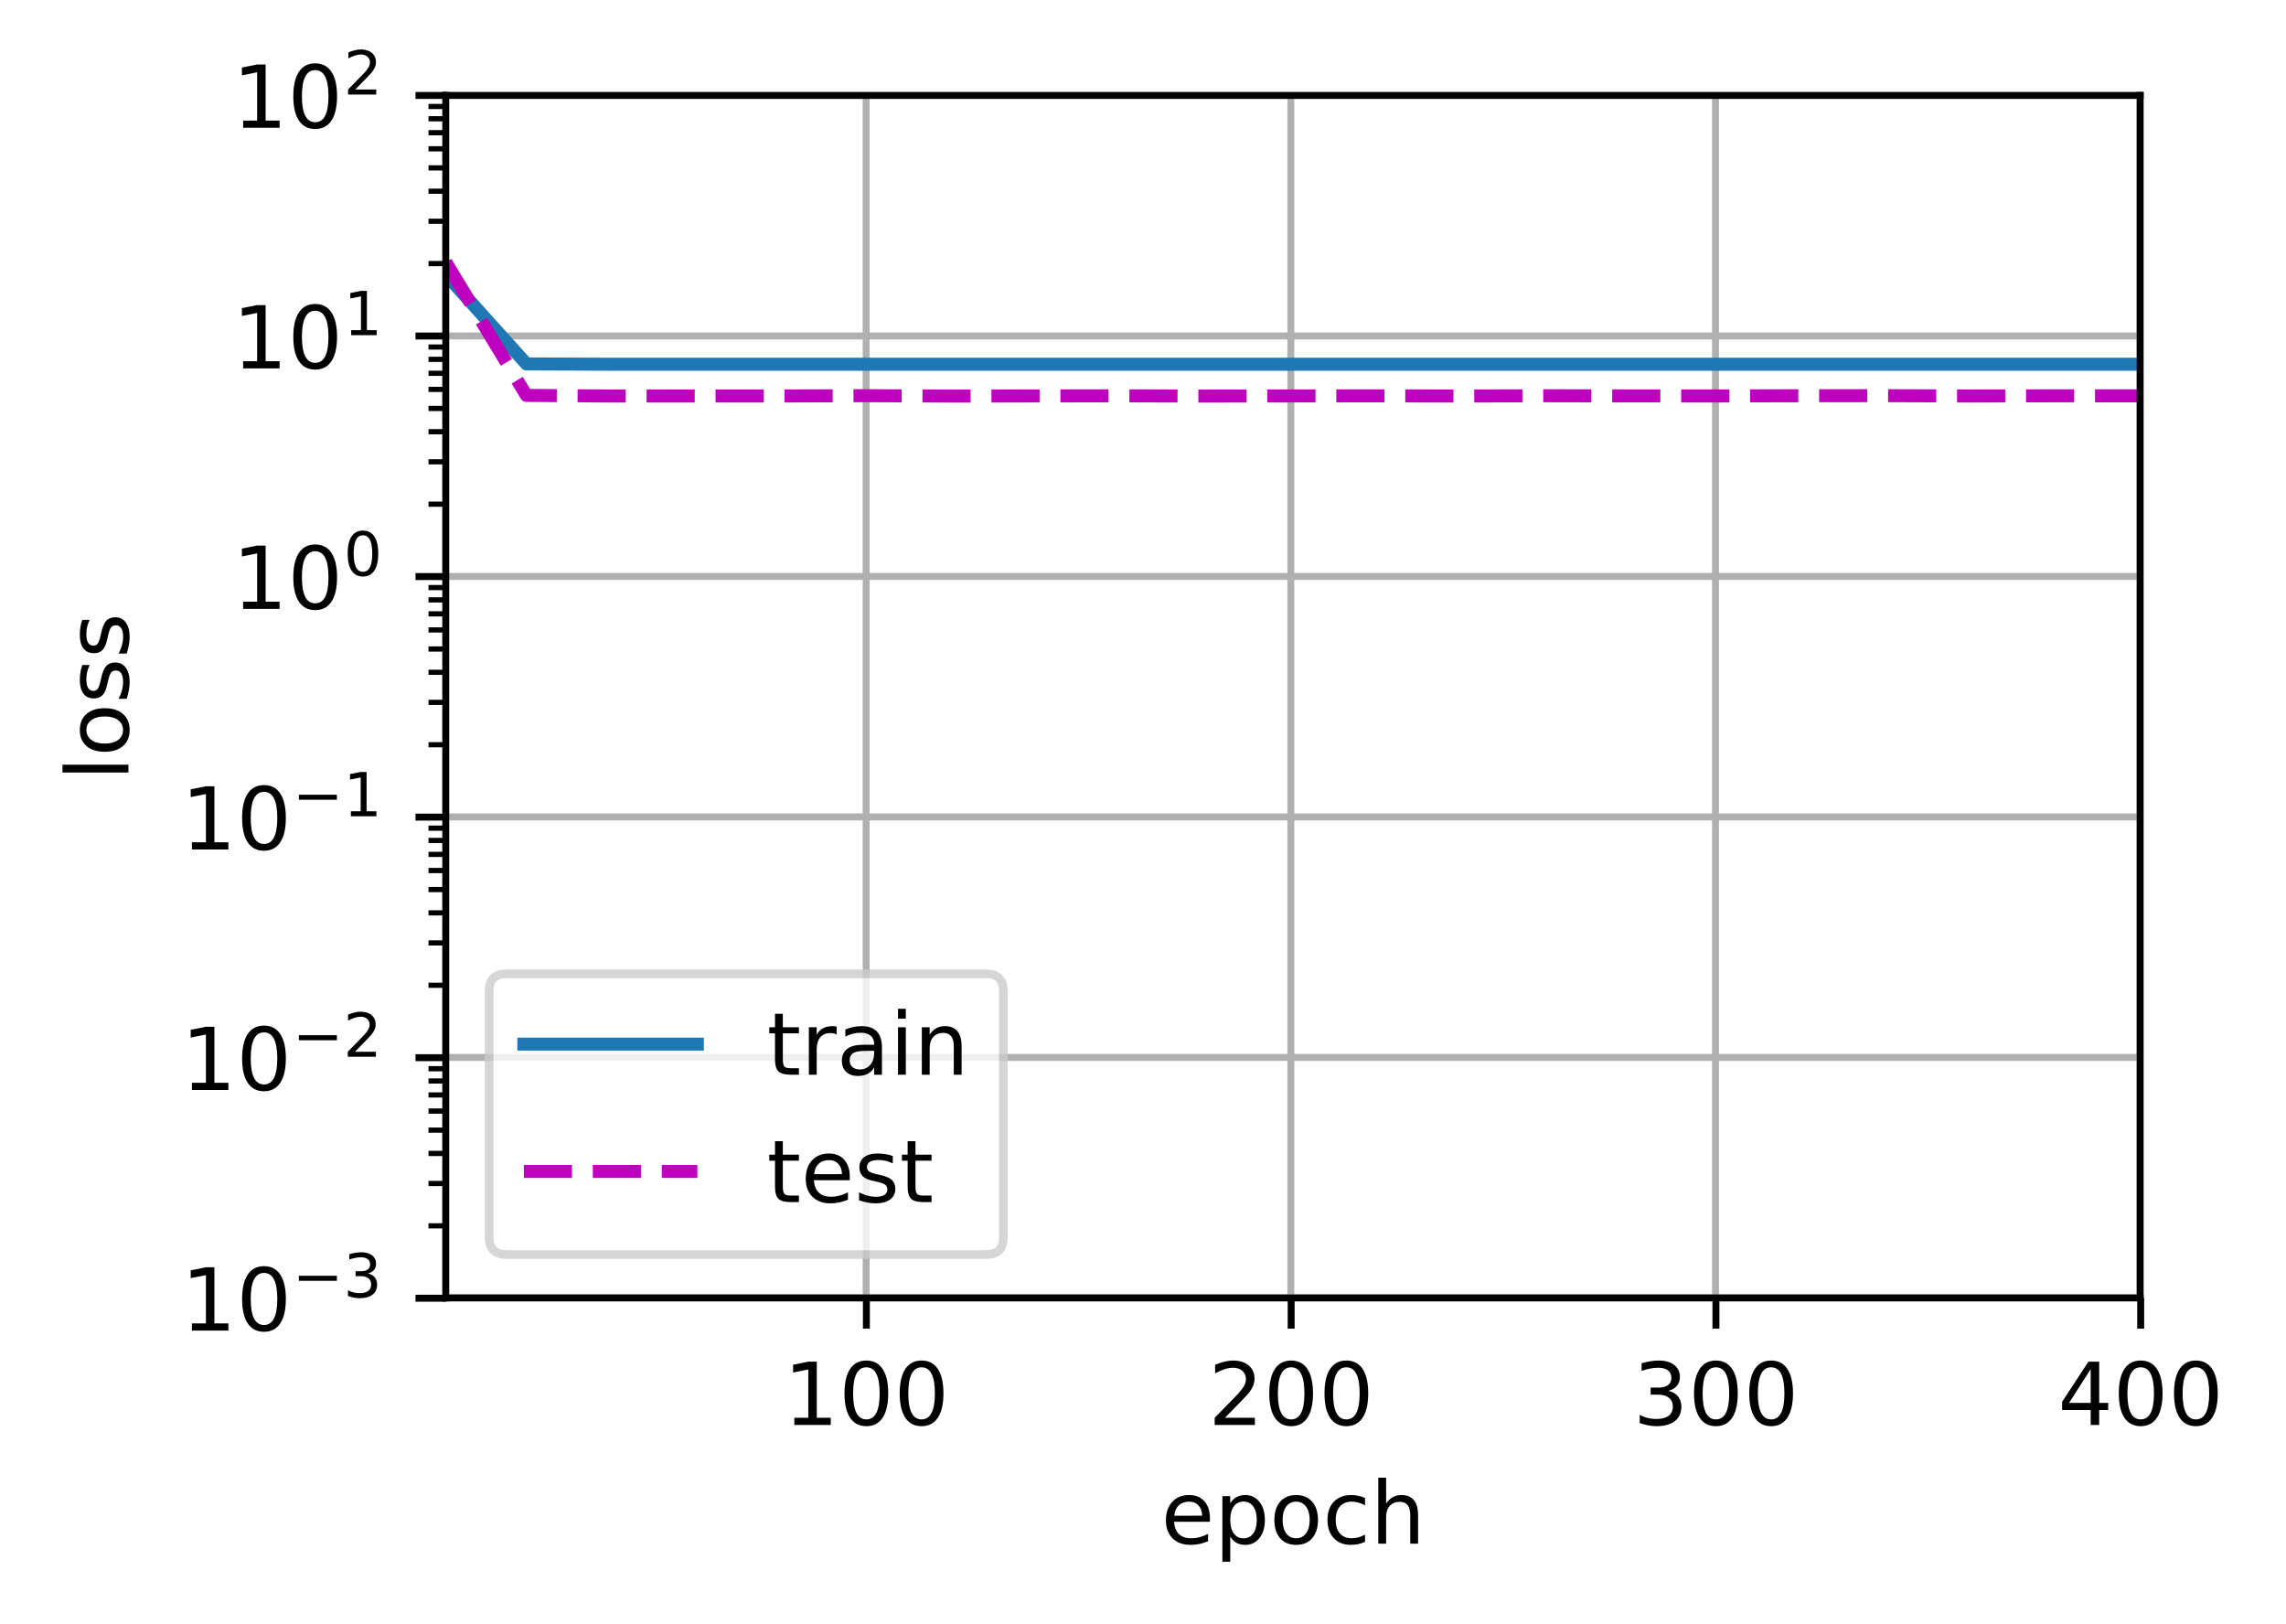 <?xml version="1.0" encoding="UTF-8"?>
<svg xmlns="http://www.w3.org/2000/svg" xmlns:xlink="http://www.w3.org/1999/xlink" width="351.229" height="249.541" viewBox="0 0 351.229 249.541" version="1.1">
<rect x="0" y="0" width="351.229" height="249.541" fill="#333333" stroke="none"/>
<defs>
<clipPath id="clip1">
  <path d="M 132 14.664 L 134 14.664 L 134 199.465 L 132 199.465 Z M 132 14.664 "/>
</clipPath>
<clipPath id="clip2">
  <path d="M 197 14.664 L 200 14.664 L 200 199.465 L 197 199.465 Z M 197 14.664 "/>
</clipPath>
<clipPath id="clip3">
  <path d="M 262 14.664 L 265 14.664 L 265 199.465 L 262 199.465 Z M 262 14.664 "/>
</clipPath>
<clipPath id="clip4">
  <path d="M 328 14.664 L 328.902 14.664 L 328.902 199.465 L 328 199.465 Z M 328 14.664 "/>
</clipPath>
<clipPath id="clip5">
  <path d="M 68.504 198 L 328.902 198 L 328.902 199.465 L 68.504 199.465 Z M 68.504 198 "/>
</clipPath>
<clipPath id="clip6">
  <path d="M 68.504 161 L 328.902 161 L 328.902 164 L 68.504 164 Z M 68.504 161 "/>
</clipPath>
<clipPath id="clip7">
  <path d="M 68.504 124 L 328.902 124 L 328.902 127 L 68.504 127 Z M 68.504 124 "/>
</clipPath>
<clipPath id="clip8">
  <path d="M 68.504 87 L 328.902 87 L 328.902 90 L 68.504 90 Z M 68.504 87 "/>
</clipPath>
<clipPath id="clip9">
  <path d="M 68.504 50 L 328.902 50 L 328.902 53 L 68.504 53 Z M 68.504 50 "/>
</clipPath>
<clipPath id="clip10">
  <path d="M 68.504 14.664 L 328.902 14.664 L 328.902 16 L 68.504 16 Z M 68.504 14.664 "/>
</clipPath>
<clipPath id="clip11">
  <path d="M 68.504 40 L 328.902 40 L 328.902 58 L 68.504 58 Z M 68.504 40 "/>
</clipPath>
<clipPath id="clip12">
  <path d="M 68.504 39 L 328.902 39 L 328.902 62 L 68.504 62 Z M 68.504 39 "/>
</clipPath>
<filter id="alpha" filterUnits="objectBoundingBox" x="0%" y="0%" width="100%" height="100%">
  <feColorMatrix type="matrix" in="SourceGraphic" values="0 0 0 0 1 0 0 0 0 1 0 0 0 0 1 0 0 0 1 0"/>
</filter>
<mask id="mask0">
  <g filter="url(#alpha)">
<rect x="0" y="0" width="351.229" height="249.541" style="fill:rgb(0%,0%,0%);fill-opacity:0.8;stroke:none;"/>
  </g>
</mask>
<clipPath id="clip13">
  <rect x="0" y="0" width="352" height="250"/>
</clipPath>
<g id="surface5" clip-path="url(#clip13)">
<path style="fill-rule:nonzero;fill:rgb(100%,100%,100%);fill-opacity:1;stroke-width:1;stroke-linecap:butt;stroke-linejoin:miter;stroke:rgb(80%,80%,80%);stroke-opacity:1;stroke-miterlimit:4;" d="M 58.377 144.601 L 113.654 144.601 C 114.987 144.601 115.652 143.933 115.652 142.6 L 115.652 114.243 C 115.652 112.91 114.987 112.242 113.654 112.242 L 58.377 112.242 C 57.044 112.242 56.379 112.91 56.379 114.243 L 56.379 142.6 C 56.379 143.933 57.044 144.601 58.377 144.601 Z M 58.377 144.601 " transform="matrix(1.333,0,0,1.333,0,0)"/>
</g>
</defs>
<g id="surface1">
<path style=" stroke:none;fill-rule:nonzero;fill:rgb(100%,100%,100%);fill-opacity:1;" d="M 0 249.539 L 351.23 249.539 L 351.23 0 L 0 0 Z M 0 249.539 "/>
<path style=" stroke:none;fill-rule:nonzero;fill:rgb(100%,100%,100%);fill-opacity:1;" d="M 68.504 199.465 L 328.902 199.465 L 328.902 14.664 L 68.504 14.664 Z M 68.504 199.465 "/>
<g clip-path="url(#clip1)" clip-rule="nonzero">
<path style="fill:none;stroke-width:0.8;stroke-linecap:square;stroke-linejoin:round;stroke:rgb(69.02%,69.02%,69.02%);stroke-opacity:1;stroke-miterlimit:4;" d="M 99.835 149.599 L 99.835 10.998 " transform="matrix(1.333,0,0,1.333,0,0)"/>
</g>
<path style="fill:none;stroke-width:0.8;stroke-linecap:butt;stroke-linejoin:round;stroke:rgb(0%,0%,0%);stroke-opacity:1;stroke-miterlimit:4;" d="M -0.001 -0.001 L -0.001 3.5 " transform="matrix(1.333,0,0,1.333,133.115,199.466)"/>
<path style=" stroke:none;fill-rule:nonzero;fill:rgb(0%,0%,0%);fill-opacity:1;" d="M 122.043 217.824 L 124.191 217.824 L 124.191 210.406 L 121.855 210.875 L 121.855 209.68 L 124.18 209.211 L 125.492 209.211 L 125.492 217.824 L 127.641 217.824 L 127.641 218.93 L 122.043 218.93 Z M 122.043 217.824 "/>
<path style=" stroke:none;fill-rule:nonzero;fill:rgb(0%,0%,0%);fill-opacity:1;" d="M 133.109 210.074 C 132.434 210.074 131.926 210.41 131.582 211.074 C 131.242 211.742 131.074 212.742 131.074 214.082 C 131.074 215.414 131.242 216.41 131.582 217.078 C 131.926 217.746 132.434 218.078 133.109 218.078 C 133.793 218.078 134.305 217.746 134.645 217.078 C 134.984 216.41 135.156 215.414 135.156 214.082 C 135.156 212.742 134.984 211.742 134.645 211.074 C 134.305 210.41 133.793 210.074 133.109 210.074 Z M 133.109 209.035 C 134.199 209.035 135.031 209.465 135.609 210.328 C 136.184 211.188 136.469 212.441 136.469 214.082 C 136.469 215.715 136.184 216.965 135.609 217.828 C 135.031 218.688 134.199 219.121 133.109 219.121 C 132.02 219.121 131.188 218.688 130.613 217.828 C 130.039 216.965 129.75 215.715 129.75 214.082 C 129.75 212.441 130.039 211.188 130.613 210.328 C 131.188 209.465 132.02 209.035 133.109 209.035 Z M 133.109 209.035 "/>
<path style=" stroke:none;fill-rule:nonzero;fill:rgb(0%,0%,0%);fill-opacity:1;" d="M 141.594 210.074 C 140.918 210.074 140.406 210.41 140.066 211.074 C 139.727 211.742 139.555 212.742 139.555 214.082 C 139.555 215.414 139.727 216.41 140.066 217.078 C 140.406 217.746 140.918 218.078 141.594 218.078 C 142.273 218.078 142.785 217.746 143.125 217.078 C 143.469 216.41 143.641 215.414 143.641 214.082 C 143.641 212.742 143.469 211.742 143.125 211.074 C 142.785 210.41 142.273 210.074 141.594 210.074 Z M 141.594 209.035 C 142.684 209.035 143.516 209.465 144.09 210.328 C 144.668 211.188 144.953 212.441 144.953 214.082 C 144.953 215.715 144.668 216.965 144.09 217.828 C 143.516 218.688 142.684 219.121 141.594 219.121 C 140.504 219.121 139.672 218.688 139.098 217.828 C 138.523 216.965 138.234 215.715 138.234 214.082 C 138.234 212.441 138.523 211.188 139.098 210.328 C 139.672 209.465 140.504 209.035 141.594 209.035 Z M 141.594 209.035 "/>
<g clip-path="url(#clip2)" clip-rule="nonzero">
<path style="fill:none;stroke-width:0.8;stroke-linecap:square;stroke-linejoin:round;stroke:rgb(69.02%,69.02%,69.02%);stroke-opacity:1;stroke-miterlimit:4;" d="M 148.784 149.599 L 148.784 10.998 " transform="matrix(1.333,0,0,1.333,0,0)"/>
</g>
<path style="fill:none;stroke-width:0.8;stroke-linecap:butt;stroke-linejoin:round;stroke:rgb(0%,0%,0%);stroke-opacity:1;stroke-miterlimit:4;" d="M 0.001 -0.001 L 0.001 3.5 " transform="matrix(1.333,0,0,1.333,198.378,199.466)"/>
<path style=" stroke:none;fill-rule:nonzero;fill:rgb(0%,0%,0%);fill-opacity:1;" d="M 188.211 217.824 L 192.801 217.824 L 192.801 218.93 L 186.629 218.93 L 186.629 217.824 C 187.129 217.309 187.809 216.613 188.668 215.746 C 189.531 214.875 190.074 214.312 190.293 214.059 C 190.715 213.586 191.008 213.188 191.176 212.859 C 191.344 212.531 191.43 212.211 191.43 211.895 C 191.43 211.375 191.246 210.957 190.883 210.629 C 190.523 210.305 190.051 210.141 189.469 210.141 C 189.055 210.141 188.621 210.211 188.16 210.355 C 187.703 210.5 187.215 210.715 186.695 211.008 L 186.695 209.68 C 187.223 209.465 187.719 209.305 188.18 209.195 C 188.641 209.09 189.059 209.035 189.441 209.035 C 190.449 209.035 191.254 209.285 191.852 209.789 C 192.449 210.293 192.75 210.965 192.75 211.809 C 192.75 212.207 192.672 212.586 192.523 212.945 C 192.375 213.301 192.102 213.723 191.707 214.211 C 191.598 214.336 191.254 214.699 190.672 215.301 C 190.09 215.902 189.27 216.742 188.211 217.824 Z M 188.211 217.824 "/>
<path style=" stroke:none;fill-rule:nonzero;fill:rgb(0%,0%,0%);fill-opacity:1;" d="M 198.375 210.074 C 197.695 210.074 197.188 210.41 196.848 211.074 C 196.508 211.742 196.336 212.742 196.336 214.082 C 196.336 215.414 196.508 216.41 196.848 217.078 C 197.188 217.746 197.695 218.078 198.375 218.078 C 199.055 218.078 199.566 217.746 199.906 217.078 C 200.25 216.41 200.418 215.414 200.418 214.082 C 200.418 212.742 200.25 211.742 199.906 211.074 C 199.566 210.41 199.055 210.074 198.375 210.074 Z M 198.375 209.035 C 199.465 209.035 200.297 209.465 200.871 210.328 C 201.445 211.188 201.734 212.441 201.734 214.082 C 201.734 215.715 201.445 216.965 200.871 217.828 C 200.297 218.688 199.465 219.121 198.375 219.121 C 197.285 219.121 196.453 218.688 195.879 217.828 C 195.301 216.965 195.016 215.715 195.016 214.082 C 195.016 212.441 195.301 211.188 195.879 210.328 C 196.453 209.465 197.285 209.035 198.375 209.035 Z M 198.375 209.035 "/>
<path style=" stroke:none;fill-rule:nonzero;fill:rgb(0%,0%,0%);fill-opacity:1;" d="M 206.855 210.074 C 206.18 210.074 205.672 210.41 205.328 211.074 C 204.988 211.742 204.82 212.742 204.82 214.082 C 204.82 215.414 204.988 216.41 205.328 217.078 C 205.672 217.746 206.18 218.078 206.855 218.078 C 207.539 218.078 208.051 217.746 208.391 217.078 C 208.73 216.41 208.902 215.414 208.902 214.082 C 208.902 212.742 208.73 211.742 208.391 211.074 C 208.051 210.41 207.539 210.074 206.855 210.074 Z M 206.855 209.035 C 207.945 209.035 208.781 209.465 209.355 210.328 C 209.93 211.188 210.219 212.441 210.219 214.082 C 210.219 215.715 209.93 216.965 209.355 217.828 C 208.781 218.688 207.945 219.121 206.855 219.121 C 205.77 219.121 204.938 218.688 204.359 217.828 C 203.785 216.965 203.5 215.715 203.5 214.082 C 203.5 212.441 203.785 211.188 204.359 210.328 C 204.938 209.465 205.77 209.035 206.855 209.035 Z M 206.855 209.035 "/>
<g clip-path="url(#clip3)" clip-rule="nonzero">
<path style="fill:none;stroke-width:0.8;stroke-linecap:square;stroke-linejoin:round;stroke:rgb(69.02%,69.02%,69.02%);stroke-opacity:1;stroke-miterlimit:4;" d="M 197.73 149.599 L 197.73 10.998 " transform="matrix(1.333,0,0,1.333,0,0)"/>
</g>
<path style="fill:none;stroke-width:0.8;stroke-linecap:butt;stroke-linejoin:round;stroke:rgb(0%,0%,0%);stroke-opacity:1;stroke-miterlimit:4;" d="M -0 -0.001 L -0 3.5 " transform="matrix(1.333,0,0,1.333,263.641,199.466)"/>
<path style=" stroke:none;fill-rule:nonzero;fill:rgb(0%,0%,0%);fill-opacity:1;" d="M 256.328 213.688 C 256.957 213.824 257.445 214.105 257.801 214.531 C 258.152 214.957 258.332 215.48 258.332 216.105 C 258.332 217.062 258 217.805 257.34 218.332 C 256.68 218.855 255.742 219.121 254.527 219.121 C 254.121 219.121 253.703 219.078 253.27 219 C 252.84 218.918 252.391 218.797 251.934 218.637 L 251.934 217.367 C 252.297 217.582 252.695 217.742 253.129 217.848 C 253.562 217.957 254.016 218.012 254.492 218.012 C 255.316 218.012 255.941 217.848 256.375 217.523 C 256.805 217.199 257.023 216.727 257.023 216.105 C 257.023 215.531 256.82 215.082 256.422 214.762 C 256.02 214.438 255.461 214.277 254.746 214.277 L 253.613 214.277 L 253.613 213.195 L 254.797 213.195 C 255.441 213.195 255.938 213.066 256.281 212.809 C 256.625 212.551 256.797 212.176 256.797 211.691 C 256.797 211.191 256.617 210.809 256.266 210.543 C 255.91 210.273 255.406 210.141 254.746 210.141 C 254.383 210.141 253.996 210.18 253.586 210.258 C 253.172 210.336 252.719 210.457 252.223 210.621 L 252.223 209.449 C 252.723 209.312 253.191 209.207 253.629 209.137 C 254.066 209.07 254.477 209.035 254.863 209.035 C 255.859 209.035 256.648 209.262 257.23 209.715 C 257.812 210.168 258.105 210.781 258.105 211.555 C 258.105 212.094 257.949 212.547 257.641 212.918 C 257.332 213.289 256.895 213.547 256.328 213.688 Z M 256.328 213.688 "/>
<path style=" stroke:none;fill-rule:nonzero;fill:rgb(0%,0%,0%);fill-opacity:1;" d="M 263.637 210.074 C 262.961 210.074 262.453 210.41 262.109 211.074 C 261.77 211.742 261.598 212.742 261.598 214.082 C 261.598 215.414 261.77 216.41 262.109 217.078 C 262.453 217.746 262.961 218.078 263.637 218.078 C 264.32 218.078 264.828 217.746 265.172 217.078 C 265.512 216.41 265.684 215.414 265.684 214.082 C 265.684 212.742 265.512 211.742 265.172 211.074 C 264.828 210.41 264.32 210.074 263.637 210.074 Z M 263.637 209.035 C 264.727 209.035 265.559 209.465 266.133 210.328 C 266.711 211.188 266.996 212.441 266.996 214.082 C 266.996 215.715 266.711 216.965 266.133 217.828 C 265.559 218.688 264.727 219.121 263.637 219.121 C 262.547 219.121 261.715 218.688 261.141 217.828 C 260.566 216.965 260.277 215.715 260.277 214.082 C 260.277 212.441 260.566 211.188 261.141 210.328 C 261.715 209.465 262.547 209.035 263.637 209.035 Z M 263.637 209.035 "/>
<path style=" stroke:none;fill-rule:nonzero;fill:rgb(0%,0%,0%);fill-opacity:1;" d="M 272.121 210.074 C 271.441 210.074 270.934 210.41 270.594 211.074 C 270.254 211.742 270.082 212.742 270.082 214.082 C 270.082 215.414 270.254 216.41 270.594 217.078 C 270.934 217.746 271.441 218.078 272.121 218.078 C 272.801 218.078 273.312 217.746 273.652 217.078 C 273.996 216.41 274.164 215.414 274.164 214.082 C 274.164 212.742 273.996 211.742 273.652 211.074 C 273.312 210.41 272.801 210.074 272.121 210.074 Z M 272.121 209.035 C 273.211 209.035 274.043 209.465 274.617 210.328 C 275.191 211.188 275.48 212.441 275.48 214.082 C 275.48 215.715 275.191 216.965 274.617 217.828 C 274.043 218.688 273.211 219.121 272.121 219.121 C 271.031 219.121 270.199 218.688 269.625 217.828 C 269.051 216.965 268.762 215.715 268.762 214.082 C 268.762 212.441 269.051 211.188 269.625 210.328 C 270.199 209.465 271.031 209.035 272.121 209.035 Z M 272.121 209.035 "/>
<g clip-path="url(#clip4)" clip-rule="nonzero">
<path style="fill:none;stroke-width:0.8;stroke-linecap:square;stroke-linejoin:round;stroke:rgb(69.02%,69.02%,69.02%);stroke-opacity:1;stroke-miterlimit:4;" d="M 246.677 149.599 L 246.677 10.998 " transform="matrix(1.333,0,0,1.333,0,0)"/>
</g>
<path style="fill:none;stroke-width:0.8;stroke-linecap:butt;stroke-linejoin:round;stroke:rgb(0%,0%,0%);stroke-opacity:1;stroke-miterlimit:4;" d="M -0.001 -0.001 L -0.001 3.5 " transform="matrix(1.333,0,0,1.333,328.904,199.466)"/>
<path style=" stroke:none;fill-rule:nonzero;fill:rgb(0%,0%,0%);fill-opacity:1;" d="M 321.219 210.355 L 317.898 215.543 L 321.219 215.543 Z M 320.871 209.211 L 322.527 209.211 L 322.527 215.543 L 323.914 215.543 L 323.914 216.637 L 322.527 216.637 L 322.527 218.93 L 321.219 218.93 L 321.219 216.637 L 316.832 216.637 L 316.832 215.371 Z M 320.871 209.211 "/>
<path style=" stroke:none;fill-rule:nonzero;fill:rgb(0%,0%,0%);fill-opacity:1;" d="M 328.898 210.074 C 328.223 210.074 327.715 210.41 327.371 211.074 C 327.031 211.742 326.863 212.742 326.863 214.082 C 326.863 215.414 327.031 216.41 327.371 217.078 C 327.715 217.746 328.223 218.078 328.898 218.078 C 329.582 218.078 330.094 217.746 330.434 217.078 C 330.773 216.41 330.945 215.414 330.945 214.082 C 330.945 212.742 330.773 211.742 330.434 211.074 C 330.094 210.41 329.582 210.074 328.898 210.074 Z M 328.898 209.035 C 329.988 209.035 330.824 209.465 331.398 210.328 C 331.973 211.188 332.262 212.441 332.262 214.082 C 332.262 215.715 331.973 216.965 331.398 217.828 C 330.824 218.688 329.988 219.121 328.898 219.121 C 327.812 219.121 326.98 218.688 326.402 217.828 C 325.828 216.965 325.543 215.715 325.543 214.082 C 325.543 212.441 325.828 211.188 326.402 210.328 C 326.98 209.465 327.812 209.035 328.898 209.035 Z M 328.898 209.035 "/>
<path style=" stroke:none;fill-rule:nonzero;fill:rgb(0%,0%,0%);fill-opacity:1;" d="M 337.383 210.074 C 336.707 210.074 336.199 210.41 335.855 211.074 C 335.516 211.742 335.344 212.742 335.344 214.082 C 335.344 215.414 335.516 216.41 335.855 217.078 C 336.199 217.746 336.707 218.078 337.383 218.078 C 338.066 218.078 338.574 217.746 338.918 217.078 C 339.258 216.41 339.43 215.414 339.43 214.082 C 339.43 212.742 339.258 211.742 338.918 211.074 C 338.574 210.41 338.066 210.074 337.383 210.074 Z M 337.383 209.035 C 338.473 209.035 339.305 209.465 339.879 210.328 C 340.457 211.188 340.742 212.441 340.742 214.082 C 340.742 215.715 340.457 216.965 339.879 217.828 C 339.305 218.688 338.473 219.121 337.383 219.121 C 336.293 219.121 335.461 218.688 334.887 217.828 C 334.312 216.965 334.023 215.715 334.023 214.082 C 334.023 212.441 334.312 211.188 334.887 210.328 C 335.461 209.465 336.293 209.035 337.383 209.035 Z M 337.383 209.035 "/>
<path style=" stroke:none;fill-rule:nonzero;fill:rgb(0%,0%,0%);fill-opacity:1;" d="M 185.895 233.223 L 185.895 233.809 L 180.387 233.809 C 180.438 234.633 180.688 235.262 181.133 235.691 C 181.574 236.125 182.195 236.34 182.988 236.34 C 183.449 236.34 183.895 236.285 184.328 236.172 C 184.758 236.059 185.188 235.891 185.613 235.664 L 185.613 236.797 C 185.184 236.98 184.742 237.117 184.293 237.215 C 183.84 237.309 183.383 237.355 182.918 237.355 C 181.754 237.355 180.832 237.02 180.152 236.344 C 179.477 235.664 179.137 234.75 179.137 233.594 C 179.137 232.398 179.457 231.453 180.102 230.754 C 180.746 230.051 181.617 229.699 182.711 229.699 C 183.691 229.699 184.465 230.016 185.039 230.648 C 185.609 231.281 185.895 232.137 185.895 233.223 Z M 184.695 232.871 C 184.688 232.215 184.504 231.695 184.145 231.305 C 183.789 230.91 183.312 230.715 182.723 230.715 C 182.055 230.715 181.52 230.906 181.117 231.281 C 180.719 231.66 180.484 232.191 180.426 232.879 Z M 184.695 232.871 "/>
<path style=" stroke:none;fill-rule:nonzero;fill:rgb(0%,0%,0%);fill-opacity:1;" d="M 189.02 236.074 L 189.02 239.941 L 187.812 239.941 L 187.812 229.875 L 189.02 229.875 L 189.02 230.98 C 189.27 230.551 189.59 230.227 189.973 230.02 C 190.355 229.805 190.816 229.699 191.348 229.699 C 192.234 229.699 192.953 230.051 193.508 230.754 C 194.062 231.457 194.34 232.383 194.34 233.527 C 194.34 234.676 194.062 235.598 193.508 236.305 C 192.953 237.008 192.234 237.355 191.348 237.355 C 190.816 237.355 190.355 237.25 189.973 237.039 C 189.59 236.828 189.27 236.508 189.02 236.074 Z M 193.094 233.527 C 193.094 232.648 192.914 231.957 192.551 231.457 C 192.188 230.953 191.691 230.703 191.059 230.703 C 190.422 230.703 189.926 230.953 189.562 231.457 C 189.199 231.957 189.02 232.648 189.02 233.527 C 189.02 234.41 189.199 235.102 189.562 235.602 C 189.926 236.102 190.422 236.352 191.059 236.352 C 191.691 236.352 192.188 236.102 192.551 235.602 C 192.914 235.102 193.094 234.41 193.094 233.527 Z M 193.094 233.527 "/>
<path style=" stroke:none;fill-rule:nonzero;fill:rgb(0%,0%,0%);fill-opacity:1;" d="M 199.148 230.715 C 198.508 230.715 198 230.965 197.625 231.469 C 197.25 231.969 197.066 232.656 197.066 233.527 C 197.066 234.398 197.25 235.086 197.621 235.59 C 197.992 236.09 198.504 236.34 199.148 236.34 C 199.785 236.34 200.293 236.09 200.664 235.586 C 201.039 235.082 201.227 234.395 201.227 233.527 C 201.227 232.664 201.039 231.98 200.664 231.473 C 200.293 230.969 199.785 230.715 199.148 230.715 Z M 199.148 229.699 C 200.191 229.699 201.008 230.039 201.602 230.719 C 202.199 231.395 202.496 232.332 202.496 233.527 C 202.496 234.723 202.199 235.656 201.602 236.34 C 201.008 237.02 200.191 237.355 199.148 237.355 C 198.102 237.355 197.281 237.02 196.691 236.34 C 196.098 235.656 195.801 234.723 195.801 233.527 C 195.801 232.332 196.098 231.395 196.691 230.719 C 197.281 230.039 198.102 229.699 199.148 229.699 Z M 199.148 229.699 "/>
<path style=" stroke:none;fill-rule:nonzero;fill:rgb(0%,0%,0%);fill-opacity:1;" d="M 209.727 230.156 L 209.727 231.277 C 209.391 231.09 209.051 230.949 208.711 230.855 C 208.371 230.762 208.027 230.715 207.68 230.715 C 206.902 230.715 206.297 230.961 205.867 231.457 C 205.438 231.945 205.223 232.637 205.223 233.527 C 205.223 234.418 205.438 235.109 205.867 235.602 C 206.297 236.094 206.902 236.34 207.68 236.34 C 208.027 236.34 208.371 236.293 208.711 236.199 C 209.051 236.109 209.391 235.969 209.727 235.781 L 209.727 236.887 C 209.395 237.043 209.047 237.16 208.688 237.238 C 208.332 237.316 207.953 237.355 207.547 237.355 C 206.449 237.355 205.574 237.012 204.93 236.32 C 204.281 235.633 203.961 234.699 203.961 233.527 C 203.961 232.34 204.285 231.406 204.938 230.723 C 205.594 230.043 206.488 229.699 207.625 229.699 C 207.996 229.699 208.355 229.738 208.707 229.816 C 209.059 229.891 209.398 230.004 209.727 230.156 Z M 209.727 230.156 "/>
<path style=" stroke:none;fill-rule:nonzero;fill:rgb(0%,0%,0%);fill-opacity:1;" d="M 217.875 232.766 L 217.875 237.168 L 216.676 237.168 L 216.676 232.805 C 216.676 232.113 216.543 231.598 216.273 231.258 C 216.004 230.914 215.598 230.742 215.062 230.742 C 214.414 230.742 213.902 230.949 213.531 231.363 C 213.156 231.773 212.969 232.336 212.969 233.047 L 212.969 237.168 L 211.766 237.168 L 211.766 227.035 L 212.969 227.035 L 212.969 231.008 C 213.258 230.57 213.594 230.242 213.98 230.027 C 214.371 229.809 214.82 229.699 215.328 229.699 C 216.164 229.699 216.797 229.961 217.227 230.477 C 217.66 230.996 217.875 231.758 217.875 232.766 Z M 217.875 232.766 "/>
<g clip-path="url(#clip5)" clip-rule="nonzero">
<path style="fill:none;stroke-width:0.8;stroke-linecap:square;stroke-linejoin:round;stroke:rgb(69.02%,69.02%,69.02%);stroke-opacity:1;stroke-miterlimit:4;" d="M 51.378 149.599 L 246.677 149.599 " transform="matrix(1.333,0,0,1.333,0,0)"/>
</g>
<path style="fill:none;stroke-width:0.8;stroke-linecap:butt;stroke-linejoin:round;stroke:rgb(0%,0%,0%);stroke-opacity:1;stroke-miterlimit:4;" d="M -0 -0.001 L -3.501 -0.001 " transform="matrix(1.333,0,0,1.333,68.504,199.466)"/>
<path style=" stroke:none;fill-rule:nonzero;fill:rgb(0%,0%,0%);fill-opacity:1;" d="M 29.492 203.324 L 31.641 203.324 L 31.641 195.906 L 29.301 196.375 L 29.301 195.176 L 31.629 194.707 L 32.941 194.707 L 32.941 203.324 L 35.09 203.324 L 35.09 204.43 L 29.492 204.43 Z M 29.492 203.324 "/>
<path style=" stroke:none;fill-rule:nonzero;fill:rgb(0%,0%,0%);fill-opacity:1;" d="M 40.559 195.574 C 39.883 195.574 39.371 195.91 39.031 196.574 C 38.691 197.242 38.52 198.242 38.52 199.578 C 38.52 200.91 38.691 201.91 39.031 202.578 C 39.371 203.242 39.883 203.578 40.559 203.578 C 41.238 203.578 41.75 203.242 42.09 202.578 C 42.434 201.91 42.605 200.91 42.605 199.578 C 42.605 198.242 42.434 197.242 42.09 196.574 C 41.75 195.91 41.238 195.574 40.559 195.574 Z M 40.559 194.535 C 41.648 194.535 42.48 194.965 43.055 195.828 C 43.633 196.688 43.918 197.938 43.918 199.578 C 43.918 201.215 43.633 202.465 43.055 203.328 C 42.48 204.188 41.648 204.617 40.559 204.617 C 39.469 204.617 38.637 204.188 38.062 203.328 C 37.488 202.465 37.199 201.215 37.199 199.578 C 37.199 197.938 37.488 196.688 38.062 195.828 C 38.637 194.965 39.469 194.535 40.559 194.535 Z M 40.559 194.535 "/>
<path style=" stroke:none;fill-rule:nonzero;fill:rgb(0%,0%,0%);fill-opacity:1;" d="M 45.922 196.012 L 51.762 196.012 L 51.762 196.785 L 45.922 196.785 Z M 45.922 196.012 "/>
<path style=" stroke:none;fill-rule:nonzero;fill:rgb(0%,0%,0%);fill-opacity:1;" d="M 56.539 195.656 C 56.98 195.75 57.324 195.945 57.57 196.246 C 57.816 196.543 57.941 196.91 57.941 197.348 C 57.941 198.02 57.711 198.539 57.25 198.906 C 56.789 199.273 56.133 199.457 55.281 199.457 C 54.996 199.457 54.703 199.43 54.398 199.375 C 54.098 199.316 53.785 199.23 53.465 199.121 L 53.465 198.23 C 53.719 198.379 53.996 198.492 54.301 198.566 C 54.605 198.645 54.922 198.684 55.254 198.684 C 55.832 198.684 56.27 198.566 56.574 198.34 C 56.875 198.113 57.027 197.781 57.027 197.348 C 57.027 196.945 56.887 196.633 56.605 196.406 C 56.324 196.18 55.934 196.066 55.434 196.066 L 54.637 196.066 L 54.637 195.309 L 55.469 195.309 C 55.922 195.309 56.266 195.219 56.508 195.039 C 56.746 194.859 56.867 194.598 56.867 194.258 C 56.867 193.91 56.742 193.641 56.496 193.453 C 56.25 193.266 55.895 193.172 55.434 193.172 C 55.18 193.172 54.91 193.199 54.621 193.254 C 54.332 193.309 54.012 193.395 53.668 193.508 L 53.668 192.691 C 54.016 192.594 54.344 192.52 54.648 192.473 C 54.957 192.422 55.242 192.398 55.512 192.398 C 56.211 192.398 56.766 192.559 57.172 192.875 C 57.578 193.191 57.781 193.621 57.781 194.16 C 57.781 194.539 57.676 194.855 57.461 195.117 C 57.242 195.375 56.938 195.555 56.539 195.656 Z M 56.539 195.656 "/>
<g clip-path="url(#clip6)" clip-rule="nonzero">
<path style="fill:none;stroke-width:0.8;stroke-linecap:square;stroke-linejoin:round;stroke:rgb(69.02%,69.02%,69.02%);stroke-opacity:1;stroke-miterlimit:4;" d="M 51.378 121.878 L 246.677 121.878 " transform="matrix(1.333,0,0,1.333,0,0)"/>
</g>
<path style="fill:none;stroke-width:0.8;stroke-linecap:butt;stroke-linejoin:round;stroke:rgb(0%,0%,0%);stroke-opacity:1;stroke-miterlimit:4;" d="M -0 -0.001 L -3.501 -0.001 " transform="matrix(1.333,0,0,1.333,68.504,162.506)"/>
<path style=" stroke:none;fill-rule:nonzero;fill:rgb(0%,0%,0%);fill-opacity:1;" d="M 29.492 166.363 L 31.641 166.363 L 31.641 158.945 L 29.301 159.414 L 29.301 158.219 L 31.629 157.75 L 32.941 157.75 L 32.941 166.363 L 35.09 166.363 L 35.09 167.469 L 29.492 167.469 Z M 29.492 166.363 "/>
<path style=" stroke:none;fill-rule:nonzero;fill:rgb(0%,0%,0%);fill-opacity:1;" d="M 40.559 158.613 C 39.883 158.613 39.371 158.949 39.031 159.613 C 38.691 160.281 38.52 161.281 38.52 162.621 C 38.52 163.949 38.691 164.949 39.031 165.617 C 39.371 166.285 39.883 166.617 40.559 166.617 C 41.238 166.617 41.75 166.285 42.09 165.617 C 42.434 164.949 42.605 163.949 42.605 162.621 C 42.605 161.281 42.434 160.281 42.09 159.613 C 41.75 158.949 41.238 158.613 40.559 158.613 Z M 40.559 157.574 C 41.648 157.574 42.48 158.004 43.055 158.867 C 43.633 159.727 43.918 160.98 43.918 162.621 C 43.918 164.254 43.633 165.504 43.055 166.367 C 42.48 167.227 41.648 167.66 40.559 167.66 C 39.469 167.66 38.637 167.227 38.062 166.367 C 37.488 165.504 37.199 164.254 37.199 162.621 C 37.199 160.98 37.488 159.727 38.062 158.867 C 38.637 158.004 39.469 157.574 40.559 157.574 Z M 40.559 157.574 "/>
<path style=" stroke:none;fill-rule:nonzero;fill:rgb(0%,0%,0%);fill-opacity:1;" d="M 45.922 159.051 L 51.762 159.051 L 51.762 159.824 L 45.922 159.824 Z M 45.922 159.051 "/>
<path style=" stroke:none;fill-rule:nonzero;fill:rgb(0%,0%,0%);fill-opacity:1;" d="M 54.543 161.59 L 57.754 161.59 L 57.754 162.363 L 53.434 162.363 L 53.434 161.59 C 53.785 161.23 54.262 160.742 54.863 160.137 C 55.469 159.527 55.848 159.133 56 158.957 C 56.297 158.625 56.5 158.344 56.617 158.117 C 56.734 157.887 56.793 157.66 56.793 157.438 C 56.793 157.078 56.668 156.781 56.414 156.555 C 56.16 156.328 55.828 156.211 55.422 156.211 C 55.133 156.211 54.828 156.262 54.508 156.363 C 54.188 156.461 53.844 156.613 53.48 156.82 L 53.48 155.887 C 53.852 155.738 54.195 155.629 54.52 155.551 C 54.844 155.477 55.137 155.438 55.402 155.438 C 56.109 155.438 56.672 155.613 57.09 155.969 C 57.508 156.32 57.719 156.789 57.719 157.379 C 57.719 157.66 57.668 157.926 57.562 158.176 C 57.457 158.426 57.266 158.719 56.988 159.059 C 56.914 159.148 56.672 159.402 56.266 159.824 C 55.859 160.246 55.285 160.836 54.543 161.59 Z M 54.543 161.59 "/>
<g clip-path="url(#clip7)" clip-rule="nonzero">
<path style="fill:none;stroke-width:0.8;stroke-linecap:square;stroke-linejoin:round;stroke:rgb(69.02%,69.02%,69.02%);stroke-opacity:1;stroke-miterlimit:4;" d="M 51.378 94.16 L 246.677 94.16 " transform="matrix(1.333,0,0,1.333,0,0)"/>
</g>
<path style="fill:none;stroke-width:0.8;stroke-linecap:butt;stroke-linejoin:round;stroke:rgb(0%,0%,0%);stroke-opacity:1;stroke-miterlimit:4;" d="M -0 0.001 L -3.501 0.001 " transform="matrix(1.333,0,0,1.333,68.504,125.546)"/>
<path style=" stroke:none;fill-rule:nonzero;fill:rgb(0%,0%,0%);fill-opacity:1;" d="M 29.492 129.414 L 31.641 129.414 L 31.641 121.996 L 29.301 122.465 L 29.301 121.27 L 31.629 120.801 L 32.941 120.801 L 32.941 129.414 L 35.09 129.414 L 35.09 130.52 L 29.492 130.52 Z M 29.492 129.414 "/>
<path style=" stroke:none;fill-rule:nonzero;fill:rgb(0%,0%,0%);fill-opacity:1;" d="M 40.559 121.664 C 39.883 121.664 39.371 122 39.031 122.664 C 38.691 123.332 38.52 124.332 38.52 125.672 C 38.52 127 38.691 128 39.031 128.668 C 39.371 129.336 39.883 129.668 40.559 129.668 C 41.238 129.668 41.75 129.336 42.09 128.668 C 42.434 128 42.605 127 42.605 125.672 C 42.605 124.332 42.434 123.332 42.09 122.664 C 41.75 122 41.238 121.664 40.559 121.664 Z M 40.559 120.625 C 41.648 120.625 42.48 121.055 43.055 121.918 C 43.633 122.777 43.918 124.031 43.918 125.672 C 43.918 127.305 43.633 128.555 43.055 129.418 C 42.48 130.277 41.648 130.711 40.559 130.711 C 39.469 130.711 38.637 130.277 38.062 129.418 C 37.488 128.555 37.199 127.305 37.199 125.672 C 37.199 124.031 37.488 122.777 38.062 121.918 C 38.637 121.055 39.469 120.625 40.559 120.625 Z M 40.559 120.625 "/>
<path style=" stroke:none;fill-rule:nonzero;fill:rgb(0%,0%,0%);fill-opacity:1;" d="M 45.922 122.102 L 51.762 122.102 L 51.762 122.875 L 45.922 122.875 Z M 45.922 122.102 "/>
<path style=" stroke:none;fill-rule:nonzero;fill:rgb(0%,0%,0%);fill-opacity:1;" d="M 53.91 124.641 L 55.414 124.641 L 55.414 119.449 L 53.777 119.777 L 53.777 118.938 L 55.402 118.609 L 56.324 118.609 L 56.324 124.641 L 57.828 124.641 L 57.828 125.414 L 53.91 125.414 Z M 53.91 124.641 "/>
<g clip-path="url(#clip8)" clip-rule="nonzero">
<path style="fill:none;stroke-width:0.8;stroke-linecap:square;stroke-linejoin:round;stroke:rgb(69.02%,69.02%,69.02%);stroke-opacity:1;stroke-miterlimit:4;" d="M 51.378 66.439 L 246.677 66.439 " transform="matrix(1.333,0,0,1.333,0,0)"/>
</g>
<path style="fill:none;stroke-width:0.8;stroke-linecap:butt;stroke-linejoin:round;stroke:rgb(0%,0%,0%);stroke-opacity:1;stroke-miterlimit:4;" d="M -0 0 L -3.501 0 " transform="matrix(1.333,0,0,1.333,68.504,88.586)"/>
<path style=" stroke:none;fill-rule:nonzero;fill:rgb(0%,0%,0%);fill-opacity:1;" d="M 37.359 92.441 L 39.508 92.441 L 39.508 85.027 L 37.168 85.496 L 37.168 84.297 L 39.492 83.828 L 40.809 83.828 L 40.809 92.441 L 42.957 92.441 L 42.957 93.551 L 37.359 93.551 Z M 37.359 92.441 "/>
<path style=" stroke:none;fill-rule:nonzero;fill:rgb(0%,0%,0%);fill-opacity:1;" d="M 48.426 84.695 C 47.75 84.695 47.238 85.027 46.898 85.695 C 46.559 86.359 46.387 87.363 46.387 88.699 C 46.387 90.031 46.559 91.031 46.898 91.695 C 47.238 92.363 47.75 92.695 48.426 92.695 C 49.105 92.695 49.617 92.363 49.957 91.695 C 50.301 91.031 50.469 90.031 50.469 88.699 C 50.469 87.363 50.301 86.359 49.957 85.695 C 49.617 85.027 49.105 84.695 48.426 84.695 Z M 48.426 83.652 C 49.516 83.652 50.348 84.086 50.922 84.945 C 51.496 85.809 51.785 87.059 51.785 88.699 C 51.785 90.336 51.496 91.586 50.922 92.445 C 50.348 93.309 49.516 93.738 48.426 93.738 C 47.336 93.738 46.504 93.309 45.93 92.445 C 45.355 91.586 45.066 90.336 45.066 88.699 C 45.066 87.059 45.355 85.809 45.93 84.945 C 46.504 84.086 47.336 83.652 48.426 83.652 Z M 48.426 83.652 "/>
<path style=" stroke:none;fill-rule:nonzero;fill:rgb(0%,0%,0%);fill-opacity:1;" d="M 55.766 82.246 C 55.289 82.246 54.934 82.48 54.695 82.945 C 54.457 83.414 54.34 84.113 54.34 85.051 C 54.34 85.98 54.457 86.684 54.695 87.148 C 54.934 87.613 55.289 87.848 55.766 87.848 C 56.242 87.848 56.598 87.613 56.836 87.148 C 57.078 86.684 57.195 85.98 57.195 85.051 C 57.195 84.113 57.078 83.414 56.836 82.945 C 56.598 82.48 56.242 82.246 55.766 82.246 Z M 55.766 81.52 C 56.527 81.52 57.109 81.82 57.512 82.422 C 57.914 83.027 58.117 83.902 58.117 85.051 C 58.117 86.195 57.914 87.07 57.512 87.672 C 57.109 88.277 56.527 88.578 55.766 88.578 C 55 88.578 54.418 88.277 54.016 87.672 C 53.613 87.07 53.414 86.195 53.414 85.051 C 53.414 83.902 53.613 83.027 54.016 82.422 C 54.418 81.82 55 81.52 55.766 81.52 Z M 55.766 81.52 "/>
<g clip-path="url(#clip9)" clip-rule="nonzero">
<path style="fill:none;stroke-width:0.8;stroke-linecap:square;stroke-linejoin:round;stroke:rgb(69.02%,69.02%,69.02%);stroke-opacity:1;stroke-miterlimit:4;" d="M 51.378 38.719 L 246.677 38.719 " transform="matrix(1.333,0,0,1.333,0,0)"/>
</g>
<path style="fill:none;stroke-width:0.8;stroke-linecap:butt;stroke-linejoin:round;stroke:rgb(0%,0%,0%);stroke-opacity:1;stroke-miterlimit:4;" d="M -0 -0 L -3.501 -0 " transform="matrix(1.333,0,0,1.333,68.504,51.626)"/>
<path style=" stroke:none;fill-rule:nonzero;fill:rgb(0%,0%,0%);fill-opacity:1;" d="M 37.359 55.492 L 39.508 55.492 L 39.508 48.078 L 37.168 48.547 L 37.168 47.348 L 39.492 46.879 L 40.809 46.879 L 40.809 55.492 L 42.957 55.492 L 42.957 56.602 L 37.359 56.602 Z M 37.359 55.492 "/>
<path style=" stroke:none;fill-rule:nonzero;fill:rgb(0%,0%,0%);fill-opacity:1;" d="M 48.426 47.746 C 47.75 47.746 47.238 48.078 46.898 48.746 C 46.559 49.41 46.387 50.414 46.387 51.75 C 46.387 53.082 46.559 54.082 46.898 54.746 C 47.238 55.414 47.75 55.746 48.426 55.746 C 49.105 55.746 49.617 55.414 49.957 54.746 C 50.301 54.082 50.469 53.082 50.469 51.75 C 50.469 50.414 50.301 49.41 49.957 48.746 C 49.617 48.078 49.105 47.746 48.426 47.746 Z M 48.426 46.703 C 49.516 46.703 50.348 47.137 50.922 47.996 C 51.496 48.859 51.785 50.109 51.785 51.75 C 51.785 53.387 51.496 54.637 50.922 55.496 C 50.348 56.359 49.516 56.789 48.426 56.789 C 47.336 56.789 46.504 56.359 45.93 55.496 C 45.355 54.637 45.066 53.387 45.066 51.75 C 45.066 50.109 45.355 48.859 45.93 47.996 C 46.504 47.137 47.336 46.703 48.426 46.703 Z M 48.426 46.703 "/>
<path style=" stroke:none;fill-rule:nonzero;fill:rgb(0%,0%,0%);fill-opacity:1;" d="M 53.957 50.723 L 55.461 50.723 L 55.461 45.531 L 53.824 45.859 L 53.824 45.02 L 55.449 44.691 L 56.371 44.691 L 56.371 50.723 L 57.875 50.723 L 57.875 51.496 L 53.957 51.496 Z M 53.957 50.723 "/>
<g clip-path="url(#clip10)" clip-rule="nonzero">
<path style="fill:none;stroke-width:0.8;stroke-linecap:square;stroke-linejoin:round;stroke:rgb(69.02%,69.02%,69.02%);stroke-opacity:1;stroke-miterlimit:4;" d="M 51.378 10.998 L 246.677 10.998 " transform="matrix(1.333,0,0,1.333,0,0)"/>
</g>
<path style="fill:none;stroke-width:0.8;stroke-linecap:butt;stroke-linejoin:round;stroke:rgb(0%,0%,0%);stroke-opacity:1;stroke-miterlimit:4;" d="M -0 -0.001 L -3.501 -0.001 " transform="matrix(1.333,0,0,1.333,68.504,14.666)"/>
<path style=" stroke:none;fill-rule:nonzero;fill:rgb(0%,0%,0%);fill-opacity:1;" d="M 37.359 18.523 L 39.508 18.523 L 39.508 11.105 L 37.168 11.574 L 37.168 10.379 L 39.492 9.91 L 40.809 9.91 L 40.809 18.523 L 42.957 18.523 L 42.957 19.629 L 37.359 19.629 Z M 37.359 18.523 "/>
<path style=" stroke:none;fill-rule:nonzero;fill:rgb(0%,0%,0%);fill-opacity:1;" d="M 48.426 10.773 C 47.75 10.773 47.238 11.109 46.898 11.773 C 46.559 12.441 46.387 13.441 46.387 14.777 C 46.387 16.109 46.559 17.109 46.898 17.777 C 47.238 18.445 47.75 18.777 48.426 18.777 C 49.105 18.777 49.617 18.445 49.957 17.777 C 50.301 17.109 50.469 16.109 50.469 14.777 C 50.469 13.441 50.301 12.441 49.957 11.773 C 49.617 11.109 49.105 10.773 48.426 10.773 Z M 48.426 9.734 C 49.516 9.734 50.348 10.164 50.922 11.027 C 51.496 11.887 51.785 13.141 51.785 14.777 C 51.785 16.414 51.496 17.664 50.922 18.527 C 50.348 19.387 49.516 19.82 48.426 19.82 C 47.336 19.82 46.504 19.387 45.93 18.527 C 45.355 17.664 45.066 16.414 45.066 14.777 C 45.066 13.141 45.355 11.887 45.93 11.027 C 46.504 10.164 47.336 9.734 48.426 9.734 Z M 48.426 9.734 "/>
<path style=" stroke:none;fill-rule:nonzero;fill:rgb(0%,0%,0%);fill-opacity:1;" d="M 54.59 13.75 L 57.801 13.75 L 57.801 14.523 L 53.48 14.523 L 53.48 13.75 C 53.832 13.391 54.309 12.902 54.91 12.297 C 55.512 11.688 55.891 11.293 56.047 11.117 C 56.34 10.785 56.547 10.504 56.664 10.277 C 56.781 10.047 56.84 9.82 56.84 9.598 C 56.84 9.238 56.715 8.941 56.461 8.715 C 56.207 8.488 55.875 8.371 55.469 8.371 C 55.18 8.371 54.875 8.422 54.555 8.523 C 54.234 8.621 53.891 8.773 53.527 8.98 L 53.527 8.047 C 53.898 7.898 54.242 7.789 54.566 7.711 C 54.887 7.637 55.184 7.598 55.449 7.598 C 56.156 7.598 56.719 7.773 57.137 8.129 C 57.555 8.48 57.766 8.949 57.766 9.539 C 57.766 9.82 57.711 10.086 57.609 10.336 C 57.504 10.586 57.312 10.879 57.035 11.219 C 56.961 11.309 56.719 11.562 56.312 11.984 C 55.906 12.406 55.332 12.996 54.59 13.75 Z M 54.59 13.75 "/>
<path style="fill:none;stroke-width:0.6;stroke-linecap:butt;stroke-linejoin:round;stroke:rgb(0%,0%,0%);stroke-opacity:1;stroke-miterlimit:4;" d="M -0 0 L -2.001 0 " transform="matrix(1.333,0,0,1.333,68.504,188.34)"/>
<path style="fill:none;stroke-width:0.6;stroke-linecap:butt;stroke-linejoin:round;stroke:rgb(0%,0%,0%);stroke-opacity:1;stroke-miterlimit:4;" d="M -0 0.001 L -2.001 0.001 " transform="matrix(1.333,0,0,1.333,68.504,181.831)"/>
<path style="fill:none;stroke-width:0.6;stroke-linecap:butt;stroke-linejoin:round;stroke:rgb(0%,0%,0%);stroke-opacity:1;stroke-miterlimit:4;" d="M -0 0.001 L -2.001 0.001 " transform="matrix(1.333,0,0,1.333,68.504,177.213)"/>
<path style="fill:none;stroke-width:0.6;stroke-linecap:butt;stroke-linejoin:round;stroke:rgb(0%,0%,0%);stroke-opacity:1;stroke-miterlimit:4;" d="M -0 0.001 L -2.001 0.001 " transform="matrix(1.333,0,0,1.333,68.504,173.632)"/>
<path style="fill:none;stroke-width:0.6;stroke-linecap:butt;stroke-linejoin:round;stroke:rgb(0%,0%,0%);stroke-opacity:1;stroke-miterlimit:4;" d="M -0 0.001 L -2.001 0.001 " transform="matrix(1.333,0,0,1.333,68.504,170.705)"/>
<path style="fill:none;stroke-width:0.6;stroke-linecap:butt;stroke-linejoin:round;stroke:rgb(0%,0%,0%);stroke-opacity:1;stroke-miterlimit:4;" d="M -0 -0 L -2.001 -0 " transform="matrix(1.333,0,0,1.333,68.504,168.231)"/>
<path style="fill:none;stroke-width:0.6;stroke-linecap:butt;stroke-linejoin:round;stroke:rgb(0%,0%,0%);stroke-opacity:1;stroke-miterlimit:4;" d="M -0 -0.001 L -2.001 -0.001 " transform="matrix(1.333,0,0,1.333,68.504,166.087)"/>
<path style="fill:none;stroke-width:0.6;stroke-linecap:butt;stroke-linejoin:round;stroke:rgb(0%,0%,0%);stroke-opacity:1;stroke-miterlimit:4;" d="M -0 -0.001 L -2.001 -0.001 " transform="matrix(1.333,0,0,1.333,68.504,164.197)"/>
<path style="fill:none;stroke-width:0.6;stroke-linecap:butt;stroke-linejoin:round;stroke:rgb(0%,0%,0%);stroke-opacity:1;stroke-miterlimit:4;" d="M -0 -0 L -2.001 -0 " transform="matrix(1.333,0,0,1.333,68.504,151.38)"/>
<path style="fill:none;stroke-width:0.6;stroke-linecap:butt;stroke-linejoin:round;stroke:rgb(0%,0%,0%);stroke-opacity:1;stroke-miterlimit:4;" d="M -0 -0 L -2.001 -0 " transform="matrix(1.333,0,0,1.333,68.504,144.871)"/>
<path style="fill:none;stroke-width:0.6;stroke-linecap:butt;stroke-linejoin:round;stroke:rgb(0%,0%,0%);stroke-opacity:1;stroke-miterlimit:4;" d="M -0 0 L -2.001 0 " transform="matrix(1.333,0,0,1.333,68.504,140.253)"/>
<path style="fill:none;stroke-width:0.6;stroke-linecap:butt;stroke-linejoin:round;stroke:rgb(0%,0%,0%);stroke-opacity:1;stroke-miterlimit:4;" d="M -0 0 L -2.001 0 " transform="matrix(1.333,0,0,1.333,68.504,136.672)"/>
<path style="fill:none;stroke-width:0.6;stroke-linecap:butt;stroke-linejoin:round;stroke:rgb(0%,0%,0%);stroke-opacity:1;stroke-miterlimit:4;" d="M -0 0.001 L -2.001 0.001 " transform="matrix(1.333,0,0,1.333,68.504,133.745)"/>
<path style="fill:none;stroke-width:0.6;stroke-linecap:butt;stroke-linejoin:round;stroke:rgb(0%,0%,0%);stroke-opacity:1;stroke-miterlimit:4;" d="M -0 -0.001 L -2.001 -0.001 " transform="matrix(1.333,0,0,1.333,68.504,131.271)"/>
<path style="fill:none;stroke-width:0.6;stroke-linecap:butt;stroke-linejoin:round;stroke:rgb(0%,0%,0%);stroke-opacity:1;stroke-miterlimit:4;" d="M -0 0.001 L -2.001 0.001 " transform="matrix(1.333,0,0,1.333,68.504,129.127)"/>
<path style="fill:none;stroke-width:0.6;stroke-linecap:butt;stroke-linejoin:round;stroke:rgb(0%,0%,0%);stroke-opacity:1;stroke-miterlimit:4;" d="M -0 0.001 L -2.001 0.001 " transform="matrix(1.333,0,0,1.333,68.504,127.237)"/>
<path style="fill:none;stroke-width:0.6;stroke-linecap:butt;stroke-linejoin:round;stroke:rgb(0%,0%,0%);stroke-opacity:1;stroke-miterlimit:4;" d="M -0 -0.001 L -2.001 -0.001 " transform="matrix(1.333,0,0,1.333,68.504,114.42)"/>
<path style="fill:none;stroke-width:0.6;stroke-linecap:butt;stroke-linejoin:round;stroke:rgb(0%,0%,0%);stroke-opacity:1;stroke-miterlimit:4;" d="M -0 -0.001 L -2.001 -0.001 " transform="matrix(1.333,0,0,1.333,68.504,107.911)"/>
<path style="fill:none;stroke-width:0.6;stroke-linecap:butt;stroke-linejoin:round;stroke:rgb(0%,0%,0%);stroke-opacity:1;stroke-miterlimit:4;" d="M -0 -0 L -2.001 -0 " transform="matrix(1.333,0,0,1.333,68.504,103.293)"/>
<path style="fill:none;stroke-width:0.6;stroke-linecap:butt;stroke-linejoin:round;stroke:rgb(0%,0%,0%);stroke-opacity:1;stroke-miterlimit:4;" d="M -0 -0.001 L -2.001 -0.001 " transform="matrix(1.333,0,0,1.333,68.504,99.712)"/>
<path style="fill:none;stroke-width:0.6;stroke-linecap:butt;stroke-linejoin:round;stroke:rgb(0%,0%,0%);stroke-opacity:1;stroke-miterlimit:4;" d="M -0 0 L -2.001 0 " transform="matrix(1.333,0,0,1.333,68.504,96.785)"/>
<path style="fill:none;stroke-width:0.6;stroke-linecap:butt;stroke-linejoin:round;stroke:rgb(0%,0%,0%);stroke-opacity:1;stroke-miterlimit:4;" d="M -0 0.001 L -2.001 0.001 " transform="matrix(1.333,0,0,1.333,68.504,94.311)"/>
<path style="fill:none;stroke-width:0.6;stroke-linecap:butt;stroke-linejoin:round;stroke:rgb(0%,0%,0%);stroke-opacity:1;stroke-miterlimit:4;" d="M -0 0 L -2.001 0 " transform="matrix(1.333,0,0,1.333,68.504,92.167)"/>
<path style="fill:none;stroke-width:0.6;stroke-linecap:butt;stroke-linejoin:round;stroke:rgb(0%,0%,0%);stroke-opacity:1;stroke-miterlimit:4;" d="M -0 0 L -2.001 0 " transform="matrix(1.333,0,0,1.333,68.504,90.277)"/>
<path style="fill:none;stroke-width:0.6;stroke-linecap:butt;stroke-linejoin:round;stroke:rgb(0%,0%,0%);stroke-opacity:1;stroke-miterlimit:4;" d="M -0 0.001 L -2.001 0.001 " transform="matrix(1.333,0,0,1.333,68.504,77.46)"/>
<path style="fill:none;stroke-width:0.6;stroke-linecap:butt;stroke-linejoin:round;stroke:rgb(0%,0%,0%);stroke-opacity:1;stroke-miterlimit:4;" d="M -0 0.001 L -2.001 0.001 " transform="matrix(1.333,0,0,1.333,68.504,70.951)"/>
<path style="fill:none;stroke-width:0.6;stroke-linecap:butt;stroke-linejoin:round;stroke:rgb(0%,0%,0%);stroke-opacity:1;stroke-miterlimit:4;" d="M -0 -0.001 L -2.001 -0.001 " transform="matrix(1.333,0,0,1.333,68.504,66.333)"/>
<path style="fill:none;stroke-width:0.6;stroke-linecap:butt;stroke-linejoin:round;stroke:rgb(0%,0%,0%);stroke-opacity:1;stroke-miterlimit:4;" d="M -0 -0.001 L -2.001 -0.001 " transform="matrix(1.333,0,0,1.333,68.504,62.752)"/>
<path style="fill:none;stroke-width:0.6;stroke-linecap:butt;stroke-linejoin:round;stroke:rgb(0%,0%,0%);stroke-opacity:1;stroke-miterlimit:4;" d="M -0 -0.001 L -2.001 -0.001 " transform="matrix(1.333,0,0,1.333,68.504,59.825)"/>
<path style="fill:none;stroke-width:0.6;stroke-linecap:butt;stroke-linejoin:round;stroke:rgb(0%,0%,0%);stroke-opacity:1;stroke-miterlimit:4;" d="M -0 0.001 L -2.001 0.001 " transform="matrix(1.333,0,0,1.333,68.504,57.351)"/>
<path style="fill:none;stroke-width:0.6;stroke-linecap:butt;stroke-linejoin:round;stroke:rgb(0%,0%,0%);stroke-opacity:1;stroke-miterlimit:4;" d="M -0 -0 L -2.001 -0 " transform="matrix(1.333,0,0,1.333,68.504,55.207)"/>
<path style="fill:none;stroke-width:0.6;stroke-linecap:butt;stroke-linejoin:round;stroke:rgb(0%,0%,0%);stroke-opacity:1;stroke-miterlimit:4;" d="M -0 -0 L -2.001 -0 " transform="matrix(1.333,0,0,1.333,68.504,53.317)"/>
<path style="fill:none;stroke-width:0.6;stroke-linecap:butt;stroke-linejoin:round;stroke:rgb(0%,0%,0%);stroke-opacity:1;stroke-miterlimit:4;" d="M -0 0 L -2.001 0 " transform="matrix(1.333,0,0,1.333,68.504,40.5)"/>
<path style="fill:none;stroke-width:0.6;stroke-linecap:butt;stroke-linejoin:round;stroke:rgb(0%,0%,0%);stroke-opacity:1;stroke-miterlimit:4;" d="M -0 0.001 L -2.001 0.001 " transform="matrix(1.333,0,0,1.333,68.504,33.991)"/>
<path style="fill:none;stroke-width:0.6;stroke-linecap:butt;stroke-linejoin:round;stroke:rgb(0%,0%,0%);stroke-opacity:1;stroke-miterlimit:4;" d="M -0 0.001 L -2.001 0.001 " transform="matrix(1.333,0,0,1.333,68.504,29.373)"/>
<path style="fill:none;stroke-width:0.6;stroke-linecap:butt;stroke-linejoin:round;stroke:rgb(0%,0%,0%);stroke-opacity:1;stroke-miterlimit:4;" d="M -0 0.001 L -2.001 0.001 " transform="matrix(1.333,0,0,1.333,68.504,25.792)"/>
<path style="fill:none;stroke-width:0.6;stroke-linecap:butt;stroke-linejoin:round;stroke:rgb(0%,0%,0%);stroke-opacity:1;stroke-miterlimit:4;" d="M -0 -0.001 L -2.001 -0.001 " transform="matrix(1.333,0,0,1.333,68.504,22.865)"/>
<path style="fill:none;stroke-width:0.6;stroke-linecap:butt;stroke-linejoin:round;stroke:rgb(0%,0%,0%);stroke-opacity:1;stroke-miterlimit:4;" d="M -0 -0 L -2.001 -0 " transform="matrix(1.333,0,0,1.333,68.504,20.391)"/>
<path style="fill:none;stroke-width:0.6;stroke-linecap:butt;stroke-linejoin:round;stroke:rgb(0%,0%,0%);stroke-opacity:1;stroke-miterlimit:4;" d="M -0 -0.001 L -2.001 -0.001 " transform="matrix(1.333,0,0,1.333,68.504,18.247)"/>
<path style="fill:none;stroke-width:0.6;stroke-linecap:butt;stroke-linejoin:round;stroke:rgb(0%,0%,0%);stroke-opacity:1;stroke-miterlimit:4;" d="M -0 -0.001 L -2.001 -0.001 " transform="matrix(1.333,0,0,1.333,68.504,16.357)"/>
<path style=" stroke:none;fill-rule:nonzero;fill:rgb(0%,0%,0%);fill-opacity:1;" d="M 9.602 118.688 L 9.602 117.488 L 19.73 117.488 L 19.73 118.688 Z M 9.602 118.688 "/>
<path style=" stroke:none;fill-rule:nonzero;fill:rgb(0%,0%,0%);fill-opacity:1;" d="M 13.277 112.156 C 13.277 112.797 13.531 113.305 14.031 113.68 C 14.531 114.055 15.219 114.242 16.09 114.242 C 16.965 114.242 17.652 114.055 18.152 113.684 C 18.652 113.312 18.902 112.805 18.902 112.156 C 18.902 111.52 18.652 111.012 18.148 110.641 C 17.645 110.266 16.961 110.078 16.09 110.078 C 15.227 110.078 14.543 110.266 14.039 110.641 C 13.531 111.012 13.277 111.52 13.277 112.156 Z M 12.266 112.156 C 12.266 111.117 12.602 110.297 13.281 109.703 C 13.957 109.105 14.895 108.809 16.09 108.809 C 17.285 108.809 18.223 109.105 18.902 109.703 C 19.582 110.297 19.922 111.117 19.922 112.156 C 19.922 113.203 19.582 114.023 18.902 114.617 C 18.223 115.207 17.285 115.504 16.09 115.504 C 14.895 115.504 13.957 115.207 13.281 114.617 C 12.602 114.023 12.266 113.203 12.266 112.156 Z M 12.266 112.156 "/>
<path style=" stroke:none;fill-rule:nonzero;fill:rgb(0%,0%,0%);fill-opacity:1;" d="M 12.652 102.176 L 13.789 102.176 C 13.613 102.516 13.484 102.867 13.398 103.23 C 13.309 103.594 13.266 103.973 13.266 104.363 C 13.266 104.957 13.359 105.406 13.539 105.703 C 13.723 106 13.996 106.148 14.359 106.148 C 14.637 106.148 14.855 106.043 15.016 105.828 C 15.172 105.617 15.324 105.188 15.465 104.547 L 15.559 104.137 C 15.742 103.285 15.996 102.68 16.328 102.324 C 16.66 101.965 17.125 101.785 17.719 101.785 C 18.398 101.785 18.934 102.055 19.328 102.59 C 19.723 103.125 19.922 103.863 19.922 104.801 C 19.922 105.191 19.883 105.598 19.805 106.02 C 19.73 106.445 19.617 106.891 19.465 107.359 L 18.227 107.359 C 18.457 106.914 18.629 106.48 18.746 106.051 C 18.859 105.621 18.918 105.195 18.918 104.773 C 18.918 104.207 18.82 103.773 18.629 103.473 C 18.434 103.168 18.16 103.016 17.809 103.016 C 17.484 103.016 17.234 103.125 17.062 103.344 C 16.891 103.562 16.723 104.043 16.559 104.785 L 16.461 105.203 C 16.309 105.945 16.066 106.48 15.742 106.812 C 15.422 107.141 14.977 107.305 14.414 107.305 C 13.727 107.305 13.195 107.062 12.824 106.578 C 12.453 106.09 12.266 105.398 12.266 104.504 C 12.266 104.062 12.297 103.648 12.363 103.258 C 12.426 102.867 12.523 102.504 12.652 102.176 Z M 12.652 102.176 "/>
<path style=" stroke:none;fill-rule:nonzero;fill:rgb(0%,0%,0%);fill-opacity:1;" d="M 12.652 95.23 L 13.789 95.23 C 13.613 95.566 13.484 95.918 13.398 96.285 C 13.309 96.648 13.266 97.027 13.266 97.418 C 13.266 98.012 13.359 98.457 13.539 98.754 C 13.723 99.051 13.996 99.199 14.359 99.199 C 14.637 99.199 14.855 99.094 15.016 98.883 C 15.172 98.668 15.324 98.242 15.465 97.598 L 15.559 97.188 C 15.742 96.34 15.996 95.734 16.328 95.375 C 16.66 95.016 17.125 94.84 17.719 94.84 C 18.398 94.84 18.934 95.105 19.328 95.641 C 19.723 96.18 19.922 96.914 19.922 97.852 C 19.922 98.242 19.883 98.648 19.805 99.074 C 19.73 99.496 19.617 99.941 19.465 100.41 L 18.227 100.41 C 18.457 99.969 18.629 99.531 18.746 99.102 C 18.859 98.672 18.918 98.246 18.918 97.824 C 18.918 97.262 18.82 96.828 18.629 96.527 C 18.434 96.223 18.16 96.07 17.809 96.07 C 17.484 96.07 17.234 96.18 17.062 96.398 C 16.891 96.617 16.723 97.098 16.559 97.84 L 16.461 98.258 C 16.309 99 16.066 99.535 15.742 99.867 C 15.422 100.195 14.977 100.359 14.414 100.359 C 13.727 100.359 13.195 100.117 12.824 99.629 C 12.453 99.145 12.266 98.453 12.266 97.559 C 12.266 97.117 12.297 96.703 12.363 96.312 C 12.426 95.918 12.523 95.559 12.652 95.23 Z M 12.652 95.23 "/>
<g clip-path="url(#clip11)" clip-rule="nonzero">
<path style="fill:none;stroke-width:1.5;stroke-linecap:square;stroke-linejoin:round;stroke:rgb(12.157%,46.667%,70.588%);stroke-opacity:1;stroke-miterlimit:4;" d="M 51.378 31.626 L 60.677 41.947 L 70.468 41.982 L 246.677 41.982 " transform="matrix(1.333,0,0,1.333,0,0)"/>
</g>
<g clip-path="url(#clip12)" clip-rule="nonzero">
<path style="fill:none;stroke-width:1.5;stroke-linecap:butt;stroke-linejoin:round;stroke:rgb(74.902%,0%,74.902%);stroke-opacity:1;stroke-dasharray:5.55,2.4;stroke-miterlimit:4;" d="M 51.378 30.217 L 60.677 45.574 L 70.468 45.645 L 80.256 45.642 L 90.047 45.639 L 99.835 45.606 L 109.626 45.653 L 119.414 45.633 L 129.205 45.621 L 138.993 45.653 L 148.784 45.633 L 158.572 45.624 L 168.363 45.647 L 178.151 45.612 L 187.942 45.633 L 197.73 45.636 L 207.521 45.612 L 217.31 45.604 L 227.101 45.642 L 236.889 45.618 L 246.677 45.624 " transform="matrix(1.333,0,0,1.333,0,0)"/>
</g>
<path style="fill:none;stroke-width:0.8;stroke-linecap:square;stroke-linejoin:miter;stroke:rgb(0%,0%,0%);stroke-opacity:1;stroke-miterlimit:4;" d="M 51.378 149.599 L 51.378 10.998 " transform="matrix(1.333,0,0,1.333,0,0)"/>
<path style="fill:none;stroke-width:0.8;stroke-linecap:square;stroke-linejoin:miter;stroke:rgb(0%,0%,0%);stroke-opacity:1;stroke-miterlimit:4;" d="M 246.677 149.599 L 246.677 10.998 " transform="matrix(1.333,0,0,1.333,0,0)"/>
<path style="fill:none;stroke-width:0.8;stroke-linecap:square;stroke-linejoin:miter;stroke:rgb(0%,0%,0%);stroke-opacity:1;stroke-miterlimit:4;" d="M 51.378 149.599 L 246.677 149.599 " transform="matrix(1.333,0,0,1.333,0,0)"/>
<path style="fill:none;stroke-width:0.8;stroke-linecap:square;stroke-linejoin:miter;stroke:rgb(0%,0%,0%);stroke-opacity:1;stroke-miterlimit:4;" d="M 51.378 10.998 L 246.677 10.998 " transform="matrix(1.333,0,0,1.333,0,0)"/>
<use xlink:href="#surface5" mask="url(#mask0)"/>
<path style="fill:none;stroke-width:1.5;stroke-linecap:square;stroke-linejoin:round;stroke:rgb(12.157%,46.667%,70.588%);stroke-opacity:1;stroke-miterlimit:4;" d="M 60.378 120.343 L 80.379 120.343 " transform="matrix(1.333,0,0,1.333,0,0)"/>
<path style=" stroke:none;fill-rule:nonzero;fill:rgb(0%,0%,0%);fill-opacity:1;" d="M 120.277 155.758 L 120.277 157.832 L 122.746 157.832 L 122.746 158.762 L 120.277 158.762 L 120.277 162.719 C 120.277 163.312 120.359 163.695 120.523 163.867 C 120.684 164.035 121.016 164.121 121.516 164.121 L 122.746 164.121 L 122.746 165.121 L 121.516 165.121 C 120.59 165.121 119.953 164.949 119.602 164.605 C 119.25 164.258 119.074 163.633 119.074 162.719 L 119.074 158.762 L 118.195 158.762 L 118.195 157.832 L 119.074 157.832 L 119.074 155.758 Z M 120.277 155.758 "/>
<path style=" stroke:none;fill-rule:nonzero;fill:rgb(0%,0%,0%);fill-opacity:1;" d="M 128.547 158.949 C 128.41 158.871 128.266 158.812 128.105 158.777 C 127.949 158.742 127.773 158.723 127.586 158.723 C 126.906 158.723 126.387 158.941 126.023 159.383 C 125.66 159.824 125.48 160.457 125.48 161.281 L 125.48 165.121 L 124.277 165.121 L 124.277 157.832 L 125.48 157.832 L 125.48 158.965 C 125.734 158.52 126.059 158.191 126.465 157.977 C 126.867 157.762 127.359 157.656 127.938 157.656 C 128.02 157.656 128.109 157.66 128.211 157.672 C 128.309 157.68 128.418 157.699 128.539 157.719 Z M 128.547 158.949 "/>
<path style=" stroke:none;fill-rule:nonzero;fill:rgb(0%,0%,0%);fill-opacity:1;" d="M 133.117 161.457 C 132.148 161.457 131.48 161.566 131.105 161.789 C 130.73 162.008 130.547 162.387 130.547 162.922 C 130.547 163.348 130.684 163.684 130.965 163.934 C 131.246 164.184 131.629 164.309 132.109 164.309 C 132.773 164.309 133.305 164.07 133.707 163.602 C 134.109 163.129 134.309 162.504 134.309 161.723 L 134.309 161.457 Z M 135.508 160.961 L 135.508 165.121 L 134.309 165.121 L 134.309 164.016 C 134.035 164.457 133.695 164.785 133.285 164.996 C 132.879 165.207 132.379 165.312 131.789 165.312 C 131.043 165.312 130.449 165.102 130.008 164.684 C 129.566 164.262 129.348 163.703 129.348 163 C 129.348 162.18 129.621 161.562 130.172 161.145 C 130.719 160.727 131.539 160.52 132.629 160.52 L 134.309 160.52 L 134.309 160.402 C 134.309 159.852 134.129 159.422 133.766 159.121 C 133.402 158.82 132.895 158.668 132.238 158.668 C 131.82 158.668 131.414 158.719 131.02 158.82 C 130.625 158.918 130.246 159.07 129.883 159.27 L 129.883 158.16 C 130.32 157.992 130.746 157.867 131.156 157.781 C 131.57 157.699 131.973 157.656 132.363 157.656 C 133.418 157.656 134.207 157.93 134.727 158.477 C 135.246 159.023 135.508 159.852 135.508 160.961 Z M 135.508 160.961 "/>
<path style=" stroke:none;fill-rule:nonzero;fill:rgb(0%,0%,0%);fill-opacity:1;" d="M 137.973 157.832 L 139.172 157.832 L 139.172 165.121 L 137.973 165.121 Z M 137.973 154.992 L 139.172 154.992 L 139.172 156.508 L 137.973 156.508 Z M 137.973 154.992 "/>
<path style=" stroke:none;fill-rule:nonzero;fill:rgb(0%,0%,0%);fill-opacity:1;" d="M 147.742 160.719 L 147.742 165.121 L 146.543 165.121 L 146.543 160.758 C 146.543 160.07 146.41 159.555 146.141 159.211 C 145.871 158.867 145.465 158.695 144.93 158.695 C 144.281 158.695 143.77 158.902 143.398 159.316 C 143.023 159.727 142.836 160.289 142.836 161 L 142.836 165.121 L 141.633 165.121 L 141.633 157.832 L 142.836 157.832 L 142.836 158.965 C 143.125 158.523 143.461 158.195 143.848 157.98 C 144.238 157.762 144.688 157.656 145.195 157.656 C 146.031 157.656 146.664 157.914 147.094 158.434 C 147.527 158.949 147.742 159.711 147.742 160.719 Z M 147.742 160.719 "/>
<path style="fill:none;stroke-width:1.5;stroke-linecap:butt;stroke-linejoin:round;stroke:rgb(74.902%,0%,74.902%);stroke-opacity:1;stroke-dasharray:5.55,2.4;stroke-miterlimit:4;" d="M 60.378 135.021 L 80.379 135.021 " transform="matrix(1.333,0,0,1.333,0,0)"/>
<path style=" stroke:none;fill-rule:nonzero;fill:rgb(0%,0%,0%);fill-opacity:1;" d="M 120.277 175.332 L 120.277 177.402 L 122.746 177.402 L 122.746 178.332 L 120.277 178.332 L 120.277 182.289 C 120.277 182.887 120.359 183.266 120.523 183.438 C 120.684 183.605 121.016 183.691 121.516 183.691 L 122.746 183.691 L 122.746 184.691 L 121.516 184.691 C 120.59 184.691 119.953 184.52 119.602 184.176 C 119.25 183.832 119.074 183.203 119.074 182.289 L 119.074 178.332 L 118.195 178.332 L 118.195 177.402 L 119.074 177.402 L 119.074 175.332 Z M 120.277 175.332 "/>
<path style=" stroke:none;fill-rule:nonzero;fill:rgb(0%,0%,0%);fill-opacity:1;" d="M 130.559 180.746 L 130.559 181.332 L 125.051 181.332 C 125.105 182.156 125.352 182.785 125.797 183.219 C 126.242 183.648 126.859 183.867 127.656 183.867 C 128.113 183.867 128.559 183.809 128.992 183.695 C 129.426 183.586 129.855 183.414 130.281 183.188 L 130.281 184.32 C 129.848 184.504 129.41 184.645 128.957 184.738 C 128.504 184.836 128.047 184.883 127.586 184.883 C 126.422 184.883 125.5 184.543 124.82 183.867 C 124.141 183.191 123.801 182.273 123.801 181.117 C 123.801 179.926 124.121 178.977 124.766 178.277 C 125.41 177.578 126.281 177.227 127.375 177.227 C 128.355 177.227 129.133 177.543 129.703 178.176 C 130.273 178.805 130.559 179.664 130.559 180.746 Z M 129.359 180.395 C 129.352 179.742 129.168 179.219 128.812 178.828 C 128.453 178.438 127.98 178.242 127.387 178.242 C 126.719 178.242 126.184 178.43 125.785 178.809 C 125.383 179.184 125.152 179.719 125.09 180.402 Z M 129.359 180.395 "/>
<path style=" stroke:none;fill-rule:nonzero;fill:rgb(0%,0%,0%);fill-opacity:1;" d="M 137.172 177.617 L 137.172 178.75 C 136.836 178.574 136.484 178.445 136.117 178.359 C 135.754 178.273 135.375 178.227 134.984 178.227 C 134.391 178.227 133.945 178.32 133.648 178.5 C 133.352 178.684 133.203 178.957 133.203 179.32 C 133.203 179.602 133.309 179.816 133.52 179.977 C 133.734 180.133 134.16 180.285 134.805 180.43 L 135.215 180.52 C 136.062 180.703 136.668 180.957 137.027 181.289 C 137.387 181.621 137.562 182.086 137.562 182.68 C 137.562 183.359 137.297 183.895 136.762 184.289 C 136.223 184.684 135.488 184.883 134.551 184.883 C 134.16 184.883 133.754 184.844 133.328 184.77 C 132.906 184.691 132.461 184.578 131.992 184.426 L 131.992 183.188 C 132.434 183.418 132.871 183.594 133.301 183.707 C 133.73 183.82 134.156 183.879 134.578 183.879 C 135.141 183.879 135.574 183.781 135.875 183.59 C 136.18 183.395 136.332 183.125 136.332 182.773 C 136.332 182.445 136.223 182.199 136.004 182.023 C 135.785 181.852 135.305 181.684 134.562 181.523 L 134.145 181.426 C 133.402 181.27 132.867 181.027 132.539 180.707 C 132.207 180.383 132.043 179.938 132.043 179.375 C 132.043 178.688 132.285 178.16 132.773 177.785 C 133.258 177.414 133.949 177.227 134.844 177.227 C 135.285 177.227 135.699 177.258 136.09 177.324 C 136.484 177.387 136.844 177.484 137.172 177.617 Z M 137.172 177.617 "/>
<path style=" stroke:none;fill-rule:nonzero;fill:rgb(0%,0%,0%);fill-opacity:1;" d="M 140.656 175.332 L 140.656 177.402 L 143.125 177.402 L 143.125 178.332 L 140.656 178.332 L 140.656 182.289 C 140.656 182.887 140.738 183.266 140.902 183.438 C 141.062 183.605 141.395 183.691 141.895 183.691 L 143.125 183.691 L 143.125 184.691 L 141.895 184.691 C 140.969 184.691 140.332 184.52 139.98 184.176 C 139.629 183.832 139.453 183.203 139.453 182.289 L 139.453 178.332 L 138.574 178.332 L 138.574 177.402 L 139.453 177.402 L 139.453 175.332 Z M 140.656 175.332 "/>
</g>
</svg>
